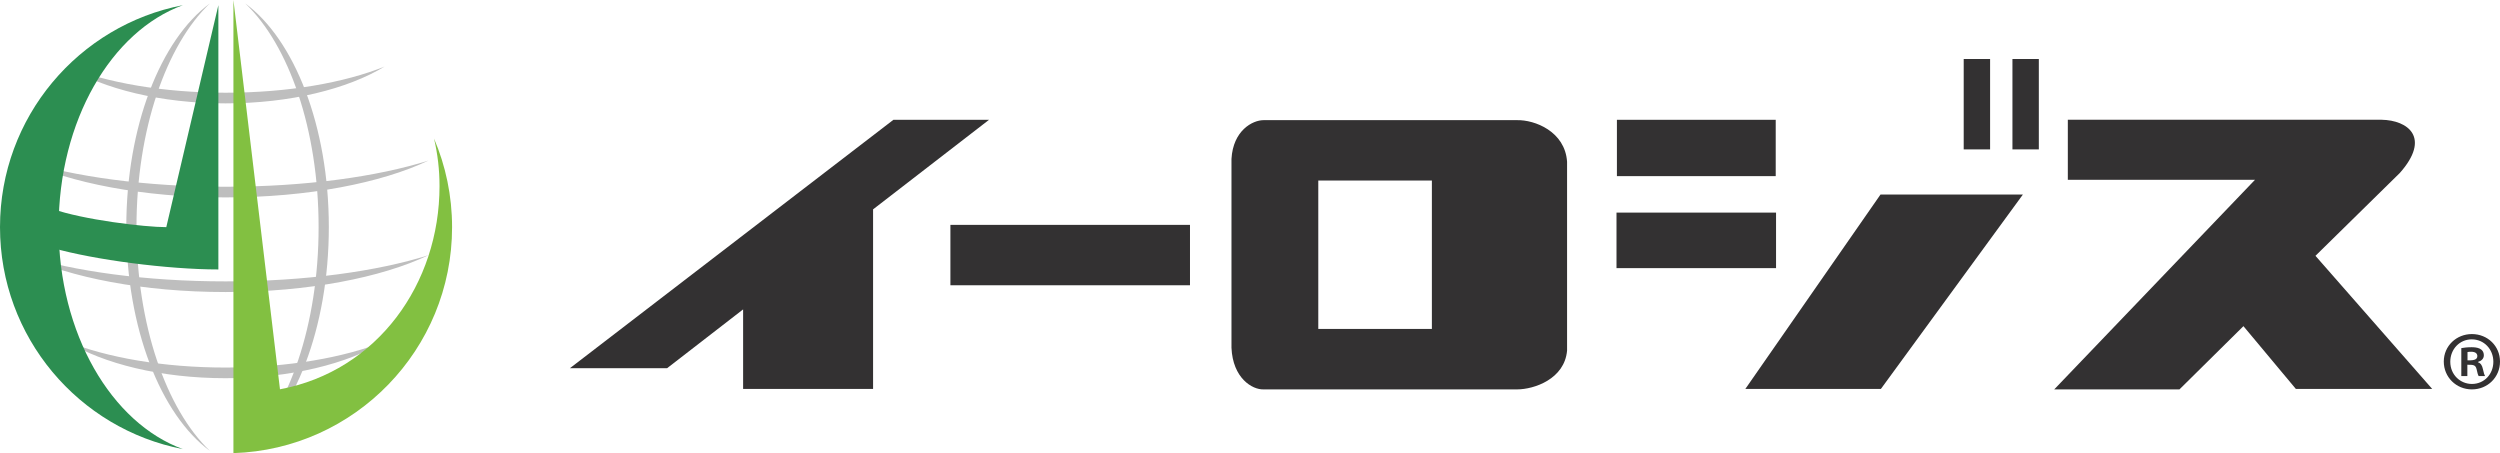 <svg width="640" height="116" viewBox="0 0 640 116" fill="none" xmlns="http://www.w3.org/2000/svg">
<g clip-path="url(#clip0_1959_5367)">
<path d="M34.942 58.15C34.942 33.167 42.573 11.516 53.718 0.881C41.168 10.111 32.331 32.271 32.331 58.15C32.331 84.024 41.168 106.189 53.718 115.411C42.573 104.775 34.942 83.126 34.942 58.15Z" fill="#BEBEBE"/>
<path d="M81.562 58.15C81.562 33.167 73.933 11.516 62.789 0.881C75.339 10.111 84.181 32.271 84.181 58.15C84.181 84.024 75.339 106.189 62.785 115.411C73.933 104.775 81.562 83.126 81.562 58.15Z" fill="#BEBEBE"/>
<path d="M17.044 17.038C26.517 22.776 41.226 26.465 57.749 26.465C74.276 26.465 88.983 22.776 98.454 17.038C88.172 21.172 73.735 23.737 57.749 23.737C41.763 23.737 27.334 21.172 17.044 17.038Z" fill="#BEBEBE"/>
<path d="M5.817 65.334C17.904 71.075 36.669 74.762 57.749 74.762C78.829 74.762 97.598 71.075 109.681 65.334C96.563 69.46 78.149 72.034 57.749 72.034C37.354 72.034 18.94 69.46 5.817 65.334Z" fill="#BEBEBE"/>
<path d="M5.817 41.108C17.904 46.845 36.669 50.536 57.749 50.536C78.829 50.536 97.598 46.845 109.681 41.108C96.563 45.23 78.149 47.807 57.749 47.807C37.354 47.807 18.94 45.23 5.817 41.108Z" fill="#BEBEBE"/>
<path d="M17.044 87.393C26.517 93.139 41.226 96.821 57.749 96.821C74.276 96.821 88.983 93.139 98.454 87.393C88.172 91.527 73.735 94.093 57.749 94.093C41.763 94.093 27.334 91.527 17.044 87.393Z" fill="#BEBEBE"/>
<path d="M15.009 58.151C15.009 30.91 28.501 8.006 46.818 1.323C20.15 6.48 0 29.956 0 58.151C0 86.341 20.15 109.814 46.818 114.972C28.501 108.288 15.009 85.383 15.009 58.151Z" fill="#2C8E51"/>
<path d="M55.903 1.322V68.98C43.022 68.98 24.164 66.538 13.405 63.464V53.472C21.218 56.243 36.975 58.15 42.571 58.15L55.903 1.322Z" fill="#2C8E51"/>
<path d="M71.673 99.659C96.64 94.972 112.518 72.629 112.518 47.645C112.518 43.453 112.032 39.37 111.109 35.462C114.082 42.43 115.732 50.102 115.732 58.152C115.732 89.488 90.838 115.007 59.757 116V-1.93163e-06L71.673 99.659Z" fill="#82C041"/>
<path d="M243.305 57.567H304.636V73.027H243.305V57.567Z" fill="#333132"/>
<path d="M190.237 79.203L170.781 94.257H145.9L228.724 30.661H253.202L223.508 53.596V99.572H190.237V79.203Z" fill="#333132"/>
<path d="M366.561 84.213H337.482V46.217H366.561V84.213ZM388.361 30.759H323.485C320.65 30.759 315.662 33.417 315.258 40.692V89.027C315.591 96.804 320.578 99.79 323.485 99.685H388.361C392.755 99.685 400.543 97.014 401.171 89.745V41.411C400.649 33.626 392.865 30.655 388.361 30.759" fill="#333132"/>
<path d="M515.185 15.097H521.941V38.242H515.185V15.097ZM502.708 15.097H509.465V38.242H502.708V15.097ZM481.404 49.808H517.856L481.503 99.572H446.802L481.404 49.808ZM413.93 30.661H454.584V45.085H413.93V30.661ZM413.823 54.419H454.668V68.649H413.823V54.419Z" fill="#333132"/>
<path d="M577.285 46.021H529.363V30.654H609.642C616.504 30.766 622.347 35.259 614.363 44.271L592.758 65.49L622.647 99.573H587.744L574.321 83.495L557.941 99.684H525.883L577.285 46.021Z" fill="#333132"/>
<path d="M631.682 92.253C632.88 92.253 634.198 92.253 634.198 91.17C634.198 90.511 633.733 90.048 632.611 90.048C632.146 90.048 631.835 90.085 631.682 90.126V92.253ZM630.095 96.277V89.117C630.754 89.002 631.605 88.888 632.726 88.888C634.003 88.888 635.862 89.117 635.862 90.977C635.862 91.829 635.203 92.408 634.389 92.641V92.757C635.087 92.988 635.435 93.571 635.628 94.497C635.862 95.581 636.015 96.007 636.17 96.277H634.546C634.351 96.007 634.198 95.389 634.003 94.497C633.733 93.375 633.113 93.375 631.643 93.375V96.277H630.095ZM632.803 98.291C635.977 98.291 638.298 95.777 638.298 92.603C638.298 89.43 635.938 86.875 632.766 86.875C629.631 86.875 627.272 89.43 627.272 92.603C627.272 96.007 629.902 98.291 632.803 98.291M632.803 85.52C636.865 85.52 640 88.617 640 92.562C640 96.549 636.865 99.684 632.803 99.684C628.781 99.684 625.609 96.549 625.609 92.562C625.609 88.538 628.858 85.52 632.803 85.52Z" fill="#333132"/>
</g>
<defs>
<clipPath id="clip0_1959_5367">
<rect width="640" height="116" fill="white"/>
</clipPath>
</defs>
</svg>
